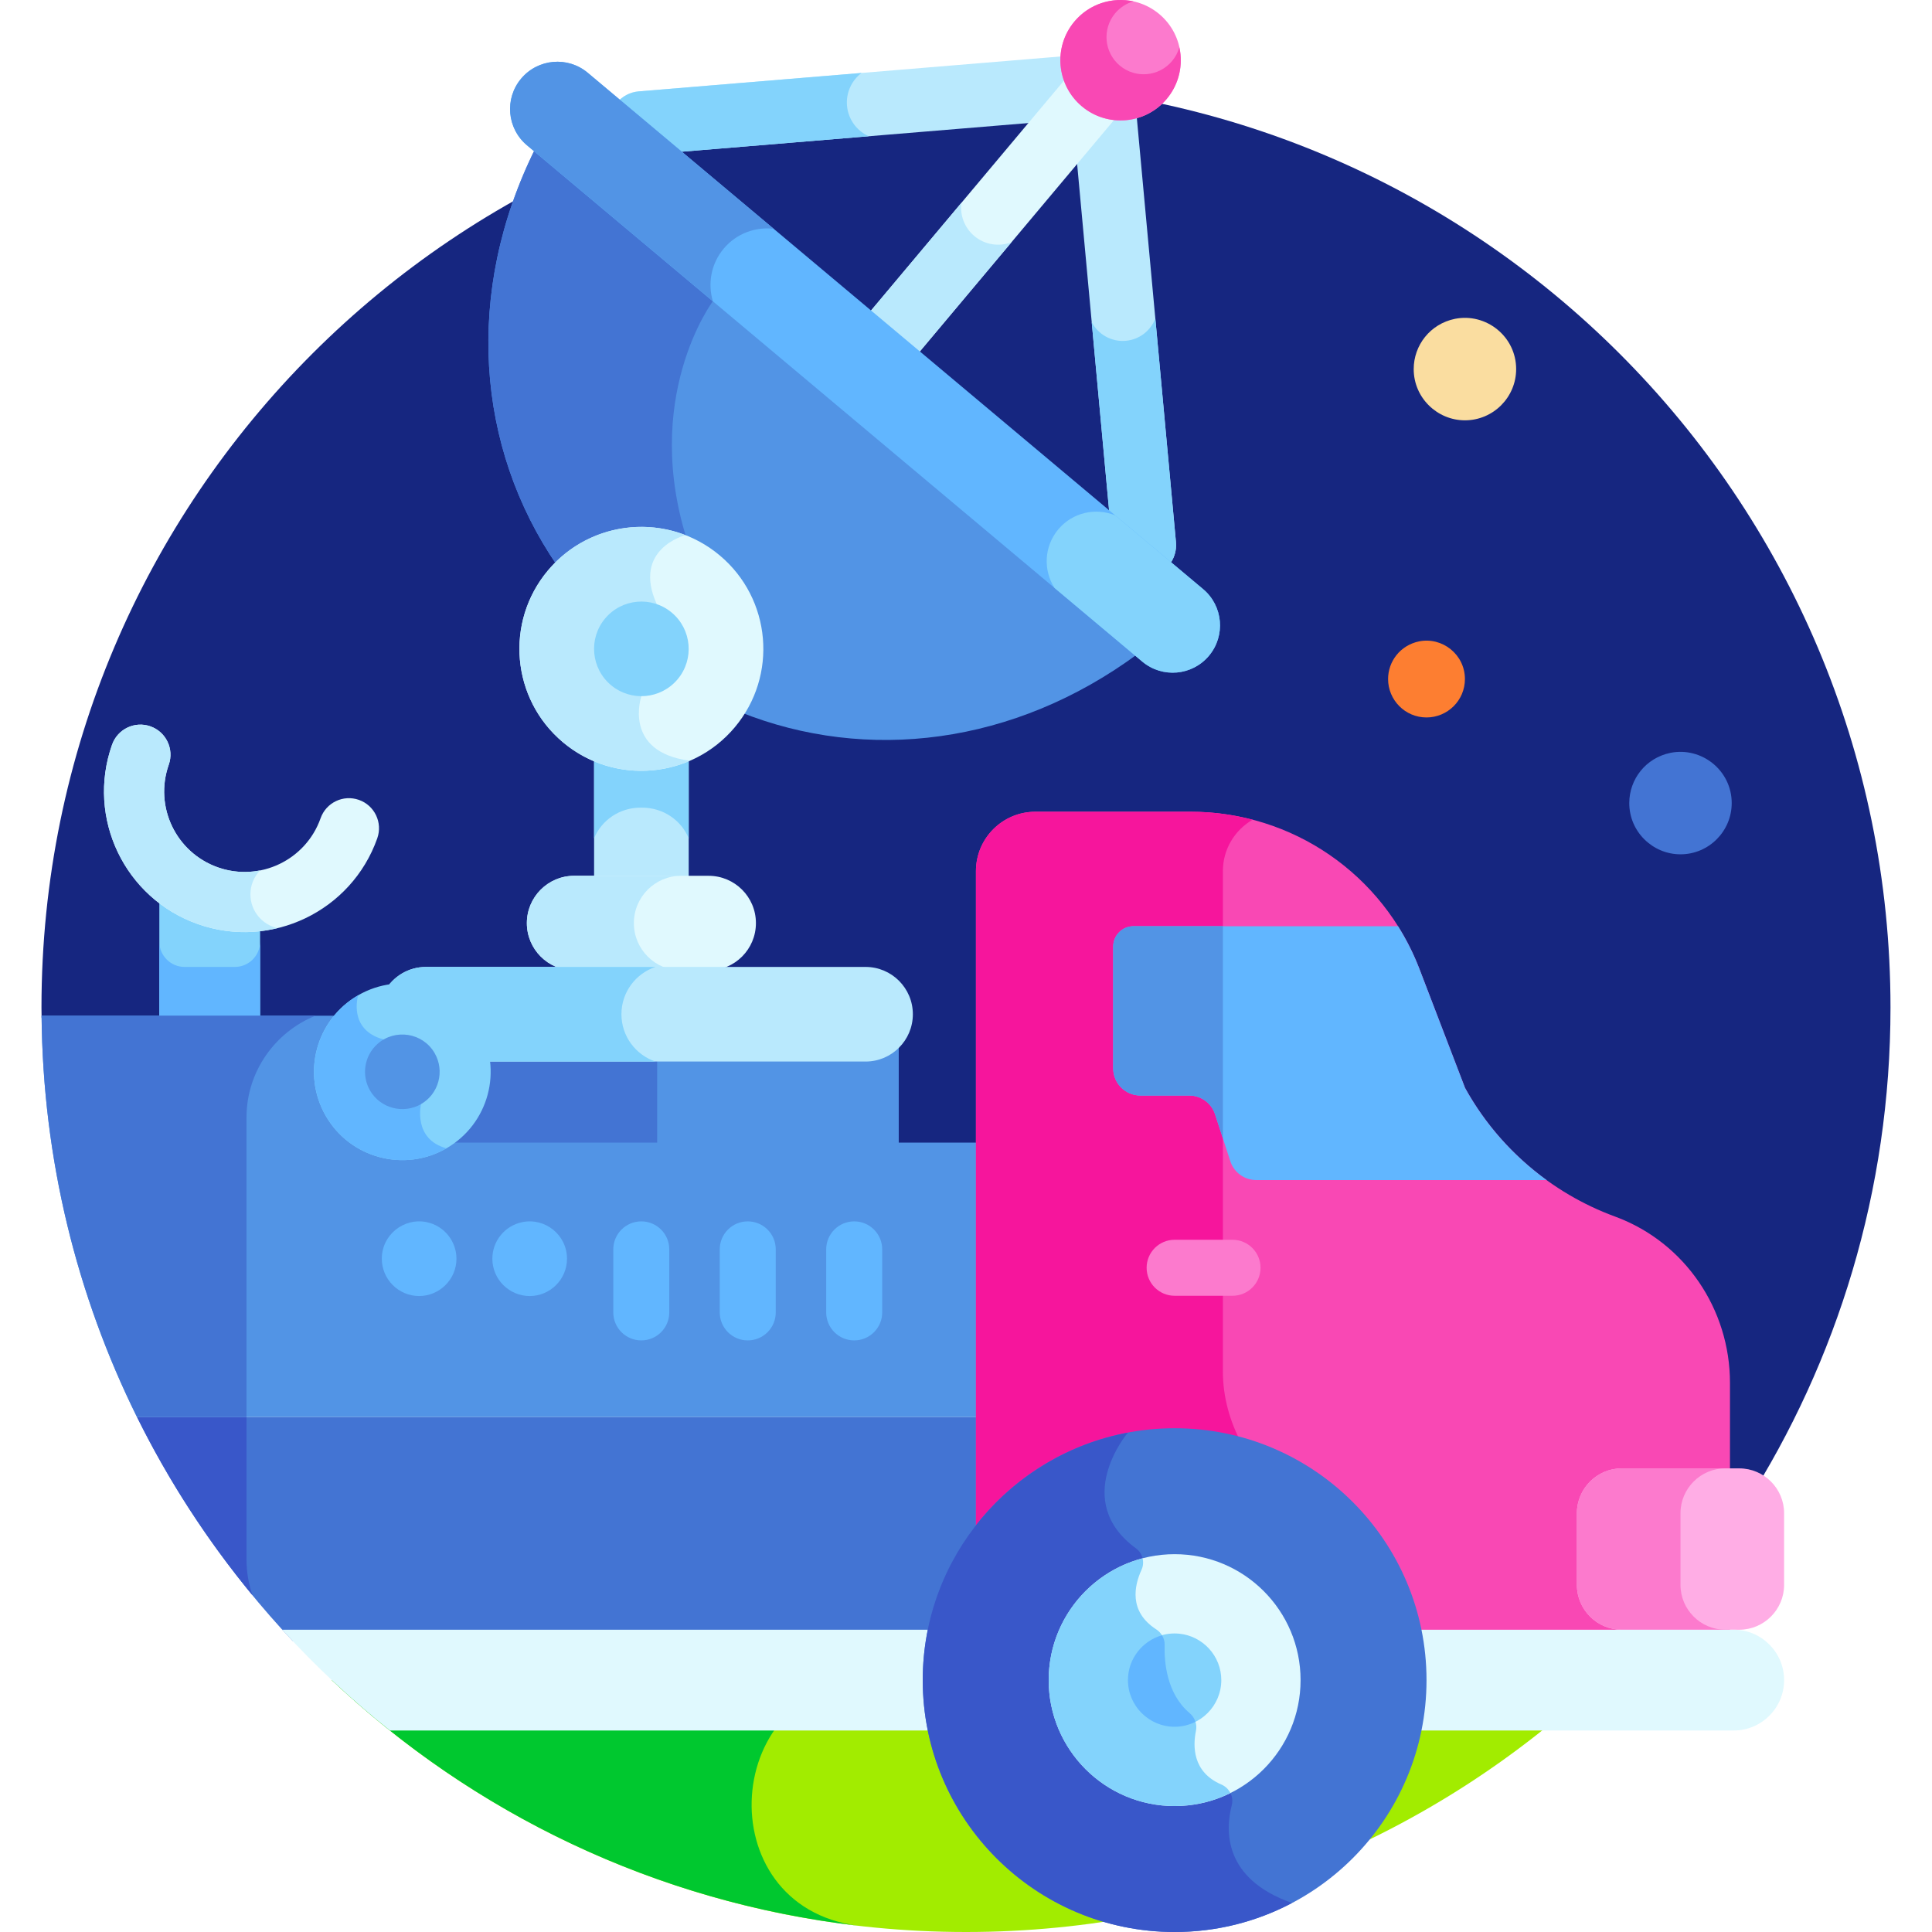 <svg height="511pt" viewBox="-10 0 511 511.992" width="511pt" xmlns="http://www.w3.org/2000/svg"><path d="m452.133 398.668c24.285-38.031 38.363-83.211 38.363-131.676 0-135.312-109.691-245-245-245s-245 109.688-245 245c0 .918.023 1.832.035 2.75zm0 0" fill="#162680"/><path d="m77.43 445.242c43.871 41.379 103 66.75 168.066 66.75s124.195-25.371 168.066-66.75zm0 0" fill="#a2ec00"/><path d="m221.406 445.242h-143.977c37.336 35.215 85.727 58.824 139.422 65.078-40.133-5.164-36.273-65.078 4.555-65.078zm0 0" fill="#00c82f"/><path d="m41.945 243.898c5.465 1.93 11.082 2.5 16.488 1.891v28.996h-26.707v-36.402c3.059 2.332 6.492 4.199 10.219 5.516zm0 0" fill="#83d3fc"/><path d="m51.734 256.242h-13.309c-3.699 0-6.699-3-6.699-6.703v25.246h26.707v-25.246c0 3.703-3 6.703-6.699 6.703zm0 0" fill="#61b6ff"/><path d="m89.488 222.141c1.465-4.148-.715-8.703-4.863-10.164-4.152-1.465-8.703.711-10.164 4.863-3.914 11.09-16.121 16.934-27.211 13.02-11.117-3.922-16.945-16.09-13.023-27.207 1.465-4.152-.711-8.703-4.863-10.168-4.148-1.461-8.699.715-10.164 4.867-6.852 19.422 3.32 40.688 22.746 47.539 19.379 6.832 40.707-3.371 47.543-22.75zm0 0" fill="#e0f9fe"/><path d="m118.051 284.035c0-1.57-.168-3.098-.484-4.574h101.316c3.426 0 6.531-1.379 8.793-3.609v28.93h-124.461c8.621-2.957 14.836-11.137 14.836-20.746zm0 0" fill="#5294e5"/><path d="m163.656 279.461h-46.09c.316 1.473.484 3.004.484 4.574 0 9.609-6.215 17.789-14.836 20.742h60.441zm0 0" fill="#4374d3"/><path d="m146.941 199.887v33.52h25.074v-33.531c-7.941 3.336-17.012 3.406-25.074.012zm0 0" fill="#b9e9fd"/><path d="m159.309 214.027h.277c5.609-.02 10.434 3.293 12.43 8.121v-22.273c-7.941 3.336-17.012 3.406-25.078.012v22.266c1.992-4.816 6.793-8.145 12.371-8.125zm0 0" fill="#83d3fc"/><path d="m131.441 39.211c-19.008 38.168-15.777 79.375 5.723 110.668 11.438-10.676 29.301-11.391 41.586-1.078 11.91 9.992 14.527 26.934 6.922 39.91 33.523 13.395 72.594 8.777 105.453-15.508zm0 0" fill="#5294e5"/><path d="m178.902 79.035-47.461-39.824c-19.008 38.168-15.777 79.375 5.723 110.668 9.48-8.848 23.375-10.844 34.852-5.398-12.949-38.855 6.398-64.641 6.398-64.641zm0 0" fill="#4374d3"/><path d="m159.469 41.062c-4.344 0-8.035-3.332-8.398-7.742-.387-4.645 3.066-8.719 7.711-9.105l122.016-10.094c4.637-.391 8.723 3.07 9.105 7.715.387 4.645-3.066 8.723-7.715 9.105l-122.016 10.094c-.234.02-.473.027-.703.027zm0 0" fill="#b9e9fd"/><path d="m213.961 27.965c-.285-3.473 1.273-6.668 3.855-8.633l-59.035 4.887c-4.645.383-8.098 4.461-7.715 9.105.367 4.406 4.059 7.742 8.402 7.742.23 0 .469-.012.703-.031l59.559-4.926c-3.152-1.422-5.465-4.457-5.77-8.145zm0 0" fill="#83d3fc"/><path d="m284.336 145.219-11.246-121.91c-.426-4.641 2.988-8.75 7.629-9.18 4.652-.422 8.75 2.988 9.176 7.629l11.246 121.914c.43 4.641-2.984 8.75-7.625 9.176-4.633.426-8.75-2.977-9.18-7.629zm0 0" fill="#b9e9fd"/><path d="m301.141 143.672-5.465-59.262c-1.23 3.184-4.168 5.566-7.793 5.902-3.852.355-7.371-1.703-9.066-4.934l5.52 59.844c.43 4.648 4.547 8.051 9.18 7.629 4.641-.43 8.055-4.539 7.625-9.18zm0 0" fill="#83d3fc"/><path d="m220.684 95c-3.57-2.996-4.035-8.316-1.039-11.887l55.719-66.402c2.996-3.57 8.316-4.039 11.887-1.039 3.57 2.992 4.039 8.316 1.043 11.887l-55.719 66.402c-2.98 3.551-8.305 4.051-11.891 1.039zm0 0" fill="#e0f9fe"/><path d="m247.703 62.547c-2.664-2.234-3.836-5.586-3.422-8.797l-24.637 29.363c-2.996 3.57-2.531 8.891 1.039 11.887 3.586 3.012 8.91 2.512 11.891-1.039l24.984-29.777c-3.223 1.242-7.008.754-9.855-1.637zm0 0" fill="#b9e9fd"/><path d="m296.727 3.738c-6.75-5.664-16.816-4.785-22.48 1.965-5.668 6.754-4.785 16.816 1.965 22.484 6.75 5.664 16.816 4.785 22.48-1.969 5.668-6.75 4.785-16.816-1.965-22.48zm0 0" fill="#fc7acd"/><path d="m300.121 16.164c-3.496 4.168-9.703 4.711-13.871 1.215-4.164-3.496-4.707-9.703-1.215-13.871 1.316-1.566 3.016-2.621 4.848-3.141-5.613-1.223-11.695.621-15.641 5.324-5.668 6.754-4.785 16.816 1.965 22.484 6.754 5.664 16.82 4.785 22.484-1.969 3.305-3.938 4.367-9 3.348-13.664-.367 1.289-1 2.527-1.918 3.621zm0 0" fill="#f948b4"/><path d="m180.25 147.195c-13.676-11.477-34.062-9.691-45.535 3.98-11.477 13.676-9.695 34.062 3.98 45.539 13.676 11.473 34.062 9.691 45.535-3.984 11.477-13.672 9.695-34.062-3.98-45.535zm0 0" fill="#e0f9fe"/><path d="m177.293 232.094h-35.629c-6.926 0-12.535 5.613-12.535 12.535 0 6.926 5.613 12.539 12.535 12.539h35.629c6.922 0 12.535-5.613 12.535-12.539.004-6.922-5.613-12.535-12.535-12.535zm0 0" fill="#e0f9fe"/><path d="m157.484 244.629c0-6.922 5.613-12.539 12.539-12.539h-28.359c-6.926 0-12.539 5.617-12.539 12.539 0 6.926 5.613 12.539 12.539 12.539h28.359c-6.926 0-12.539-5.613-12.539-12.539zm0 0" fill="#b9e9fd"/><path d="m292.219 175.332-163.066-136.828c-5.305-4.453-6-12.363-1.547-17.664 4.453-5.305 12.359-5.996 17.664-1.547l163.07 136.832c5.305 4.449 5.996 12.359 1.543 17.664-4.449 5.305-12.359 5.996-17.664 1.543zm0 0" fill="#61b6ff"/><path d="m308.34 156.121-23.277-19.527c-5.16-2.145-11.324-.82-15.105 3.691-3.781 4.508-4.02 10.805-1.012 15.516l23.273 19.531c5.305 4.453 13.215 3.758 17.664-1.543 4.453-5.309 3.762-13.215-1.543-17.668zm0 0" fill="#83d3fc"/><path d="m181.293 65.883c3.371-4.016 8.395-5.816 13.242-5.254l-49.266-41.336c-5.305-4.453-13.211-3.762-17.664 1.543-4.449 5.305-3.758 13.215 1.547 17.664l49.266 41.336c-1.398-4.672-.496-9.934 2.875-13.953zm0 0" fill="#5294e5"/><path d="m96.125 262.105c-1.59 0-3.141.176-4.637.496 2.156-3.797 6.227-6.359 10.902-6.359h116.488c6.926 0 12.539 5.613 12.539 12.535 0 6.926-5.613 12.539-12.539 12.539h-101c-1.344-10.812-10.582-19.211-21.754-19.211zm0 0" fill="#b9e9fd"/><path d="m163.203 256.242h-60.809c-4.676 0-8.75 2.566-10.906 6.359 1.496-.32 3.047-.496 4.637-.496 11.172 0 20.41 8.398 21.754 19.211h45.324c-5.238-1.762-9.016-6.703-9.016-12.539-.004-5.832 3.777-10.773 9.016-12.535zm0 0" fill="#83d3fc"/><path d="m172.328 201.602c-17.957-2.348-12.852-17.125-12.852-17.125l4.059-24.395c-6.59-14.68 7.633-18.266 7.641-18.27-12.547-4.871-27.324-1.527-36.457 9.355-11.477 13.676-9.691 34.062 3.98 45.539 9.695 8.133 22.758 9.598 33.629 4.895zm0 0" fill="#b9e9fd"/><path d="m167.531 162.352c-5.305-4.453-13.211-3.762-17.664 1.543-4.449 5.305-3.758 13.211 1.547 17.664 5.305 4.449 13.211 3.758 17.664-1.547 4.449-5.301 3.758-13.211-1.547-17.66zm0 0" fill="#83d3fc"/><path d="m67.055 434.855h169.707c2.332-11.508 4.469-20.012 13.352-28.688v-30.672h-224.32c10.797 21.824 24.75 41.809 41.262 59.359zm0 0" fill="#4374d3"/><path d="m54.832 413.34v-37.844h-29.039c8.395 16.965 18.703 32.812 30.629 47.273-1.023-2.957-1.59-6.129-1.59-9.43zm0 0" fill="#3957c9"/><path d="m64.293 431.887c8.781 9.641 18.324 18.57 28.527 26.707h144.078c-1.242-4.312-1.898-8.777-1.898-13.352 0-4.578.656-9.043 1.898-13.355zm0 0" fill="#e0f9fe"/><path d="m96.125 305.961c-12.094 0-21.93-9.836-21.93-21.926 0-5.734 2.215-10.957 5.828-14.867h-79.5c.332 38.156 9.387 74.23 25.27 106.328h224.32v-72.695h-142.656c-3.312 2.004-7.188 3.16-11.332 3.16zm0 0" fill="#5294e5"/><path d="m54.832 296.125c0-12.176 7.598-22.656 18.277-26.957h-72.586c.332 38.156 9.387 74.227 25.27 106.324h29.039zm0 0" fill="#4374d3"/><g fill="#61b6ff"><path d="m215.875 355.215c4.098 0 7.418-3.32 7.418-7.418v-16.703c0-4.098-3.32-7.422-7.418-7.422-4.102 0-7.422 3.324-7.422 7.422v16.703c0 4.094 3.32 7.418 7.422 7.418zm0 0"/><path d="m187.664 355.215c4.098 0 7.418-3.32 7.418-7.418v-16.703c0-4.098-3.32-7.422-7.418-7.422-4.102 0-7.422 3.324-7.422 7.422v16.703c0 4.094 3.32 7.418 7.422 7.418zm0 0"/><path d="m159.449 355.215c4.098 0 7.418-3.32 7.418-7.418v-16.703c0-4.098-3.32-7.422-7.418-7.422-4.098 0-7.418 3.324-7.418 7.422v16.703c0 4.094 3.32 7.418 7.418 7.418zm0 0"/><path d="m129.875 343.461c5.426 0 9.891-4.434 9.891-9.891 0-6.297-5.797-10.926-11.82-9.703-4.715.953-7.965 5.055-7.965 9.703.004 5.531 4.539 9.891 9.895 9.891zm0 0"/><path d="m100.574 343.457c5.406 0 9.895-4.418 9.895-9.895 0-4.547-3.172-8.73-7.965-9.703-5.984-1.195-11.82 3.375-11.82 9.703 0 5.449 4.438 9.895 9.891 9.895zm0 0"/></g><path d="m116.398 272.32c-6.465-11.195-20.785-15.035-31.984-8.566-11.195 6.465-15.031 20.781-8.566 31.98 6.465 11.195 20.781 15.031 31.98 8.566 11.195-6.465 15.035-20.781 8.57-31.98zm0 0" fill="#83d3fc"/><path d="m84.418 263.758c-11.199 6.465-15.035 20.785-8.57 31.984 6.465 11.195 20.785 15.031 31.984 8.566-8.973-2.402-6.762-11.707-6.762-11.707l-9.891-17.133c-9.59-2.57-6.762-11.711-6.762-11.711zm0 0" fill="#61b6ff"/><path d="m101.07 292.602c-4.68 2.703-10.773 1.121-13.512-3.621-2.273-3.938-1.621-9.148 2.043-12.387 4.586-4.027 11.926-2.988 15.09 2.496 2.727 4.719 1.105 10.785-3.621 13.512zm0 0" fill="#5294e5"/><path d="m263.871 215.117h41.195c26.883 0 50.98 16.574 60.602 41.672l12.082 31.52c8.703 15.746 22.781 27.836 39.664 34.055.121.047.242.09.363.137 18.246 6.828 30.18 24.469 30.18 43.953v67.414h-83.281c-6.184-29.605-32.477-53.891-63.891-53.891-21.594 0-40.766 10.551-52.652 26.758v-175.883c0-8.688 7.047-15.734 15.738-15.734zm0 0" fill="#f948b4"/><path d="m313.574 363.434v-132.582c0-5.828 3.18-10.902 7.887-13.621-5.273-1.379-10.773-2.113-16.395-2.113h-41.199c-8.688 0-15.734 7.047-15.734 15.734v175.883c11.887-16.211 31.059-26.762 52.652-26.762 6.18 0 12.156.953 17.824 2.691-3.18-5.852-5.035-12.473-5.035-19.23zm0 0" fill="#f6159c"/><path d="m300.789 343.387h15.34c4.098 0 7.422-3.32 7.422-7.418s-3.324-7.422-7.422-7.422h-15.34c-4.102 0-7.422 3.324-7.422 7.422s3.32 7.418 7.422 7.418zm0 0" fill="#fc7acd"/><path d="m304.652 290.316h-12.938c-3.98 0-7.207-3.227-7.207-7.207v-32.27c0-2.973 2.414-5.387 5.387-5.387h70.094c2.23 3.543 4.141 7.328 5.68 11.336l12.082 31.52c5.359 9.699 12.77 18.004 21.609 24.414h-76.953c-3.121 0-5.891-2.012-6.855-4.98l-4.043-12.445c-.965-2.969-3.73-4.98-6.855-4.98zm0 0" fill="#61b6ff"/><path d="m284.512 250.84v32.27c0 3.98 3.227 7.207 7.207 7.207h12.938c3.121 0 5.887 2.012 6.852 4.98l2.07 6.363v-56.207h-23.684c-2.973 0-5.383 2.414-5.383 5.387zm0 0" fill="#5294e5"/><path d="m419.258 389.129h31.172c6.531 0 11.871 5.34 11.871 11.871v19.016c0 6.527-5.34 11.871-11.871 11.871h-31.172c-6.527 0-11.871-5.344-11.871-11.871v-19.016c0-6.531 5.344-11.871 11.871-11.871zm0 0" fill="#ffade5"/><path d="m434.844 420.016v-19.02c0-6.527 5.344-11.871 11.871-11.871h-27.457c-6.527 0-11.871 5.344-11.871 11.871v19.02c0 6.527 5.344 11.871 11.871 11.871h27.457c-6.527 0-11.871-5.344-11.871-11.871zm0 0" fill="#fc7acd"/><path d="m366.055 445.242c0-4.578-.48-9.043-1.379-13.355h84.27c7.375 0 13.355 5.98 13.355 13.355s-5.98 13.352-13.355 13.352h-84.27c.898-4.312 1.379-8.777 1.379-13.352zm0 0" fill="#e0f9fe"/><path d="m367.539 445.242c0 36.863-29.887 66.75-66.75 66.75-36.867 0-66.75-29.887-66.75-66.75 0-36.867 29.883-66.75 66.75-66.75 36.863 0 66.75 29.883 66.75 66.75zm0 0" fill="#4374d3"/><path d="m315.93 478.383c.582-2.258-.637-4.566-2.781-5.488-7.672-3.301-7.527-10.238-6.711-14.211.367-1.766-.301-3.547-1.68-4.707-6.129-5.156-6.754-13.684-6.617-18.066.051-1.684-.84-3.227-2.258-4.141-7.336-4.742-5.758-11.648-3.867-15.762.918-1.992.297-4.383-1.473-5.68-17.23-12.637-2.438-30.32-2.141-30.672-30.945 5.809-54.367 32.953-54.367 65.586 0 36.863 29.887 66.75 66.75 66.75 11.238 0 21.82-2.789 31.113-7.695-18.23-6.406-17.688-19.254-15.969-25.914zm0 0" fill="#3957c9"/><path d="m334.164 445.242c0 18.43-14.945 33.375-33.375 33.375-18.434 0-33.375-14.945-33.375-33.375 0-18.434 14.941-33.375 33.375-33.375 18.43 0 33.375 14.941 33.375 33.375zm0 0" fill="#e0f9fe"/><path d="m313.148 472.895c-7.672-3.301-7.527-10.238-6.711-14.211.367-1.766-.301-3.547-1.68-4.707-6.129-5.156-6.754-13.684-6.617-18.066.051-1.684-.84-3.227-2.258-4.141-7.336-4.742-5.758-11.648-3.867-15.762.453-.98.527-2.055.281-3.047-14.32 3.754-24.887 16.781-24.887 32.281 0 18.43 14.941 33.375 33.375 33.375 5.312 0 10.328-1.246 14.785-3.453-.496-.988-1.34-1.805-2.422-2.27zm0 0" fill="#83d3fc"/><path d="m300.781 457.605c6.836 0 12.375-5.57 12.375-12.363 0-6.426-4.934-11.699-11.156-12.305-7.246-.719-13.582 5.012-13.582 12.305 0 6.812 5.562 12.363 12.363 12.363zm0 0" fill="#83d3fc"/><path d="m288.418 445.242c0 6.816 5.562 12.363 12.363 12.363 1.988 0 3.859-.48 5.523-1.316-.277-.883-.805-1.691-1.547-2.312-6.129-5.156-6.754-13.684-6.617-18.066.027-.922-.234-1.797-.703-2.555-5.145 1.461-9.02 6.188-9.02 11.887zm0 0" fill="#61b6ff"/><path d="m434.844 226.398c-7.355 0-13.574-5.98-13.574-13.574 0-6.309 4.355-11.965 10.914-13.316 8.25-1.652 16.234 4.648 16.234 13.316 0 7.461-6.074 13.574-13.574 13.574zm0 0" fill="#4374d3"/><path d="m377.719 111.387c-7.355 0-13.574-5.98-13.574-13.574 0-6.305 4.355-11.965 10.914-13.316 8.25-1.652 16.234 4.648 16.234 13.316 0 7.461-6.074 13.574-13.574 13.574zm0 0" fill="#fadda0"/><path d="m367.539 190.129c-5.695 0-10.184-4.645-10.184-10.18 0-4.672 3.219-8.941 8.199-9.977 6.168-1.246 12.164 3.48 12.164 9.977 0 5.695-4.637 10.18-10.18 10.18zm0 0" fill="#fd7e31"/><path d="m55.863 237.008c0-2.461.973-4.688 2.551-6.336-3.613.711-7.449.5-11.164-.812-11.117-3.922-16.945-16.09-13.023-27.207 1.465-4.152-.711-8.703-4.863-10.168-4.148-1.461-8.699.715-10.164 4.867-6.852 19.422 3.32 40.688 22.746 47.539 7.047 2.484 14.344 2.707 21.113 1.066-4.113-.902-7.195-4.566-7.195-8.949zm0 0" fill="#b9e9fd"/></svg>